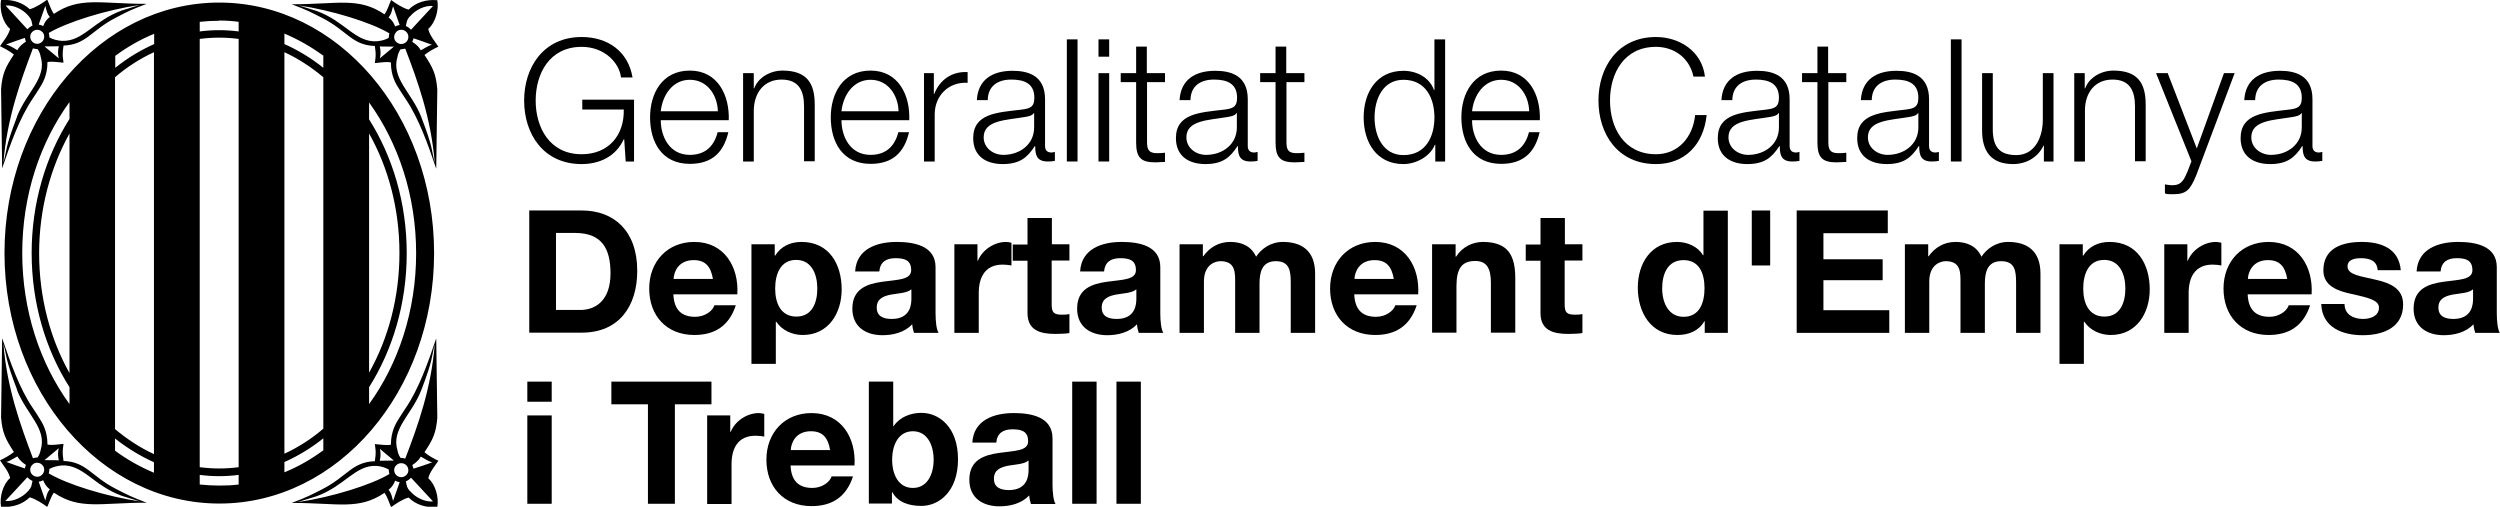 <svg width="296" height="60" viewBox="0 0 296 60" fill="none" xmlns="http://www.w3.org/2000/svg">
<g clip-path="url(#clip0_236_361)">
<path d="M75.07 19.122H74.083L73.906 16.488H73.855C72.893 18.565 70.944 19.426 68.867 19.426C64.31 19.426 62.057 15.83 62.057 11.904C62.057 7.978 64.335 4.382 68.867 4.382C71.906 4.382 74.362 6.028 74.893 9.169H73.526C73.349 7.497 71.627 5.547 68.867 5.547C65.044 5.547 63.424 8.738 63.424 11.904C63.424 15.07 65.044 18.261 68.867 18.261C72.058 18.261 73.931 16.007 73.855 12.968H68.943V11.803H75.07V19.148V19.122Z" fill="#010000"/>
<path d="M78.235 14.234C78.235 16.108 79.222 18.337 81.678 18.337C83.552 18.337 84.564 17.248 84.969 15.653H86.235C85.678 18.033 84.311 19.401 81.678 19.401C78.361 19.401 76.969 16.843 76.969 13.88C76.969 11.119 78.361 8.358 81.678 8.358C84.995 8.358 86.387 11.296 86.286 14.234H78.26H78.235ZM84.995 13.171C84.944 11.246 83.729 9.447 81.678 9.447C79.627 9.447 78.437 11.271 78.235 13.171H84.995Z" fill="#010000"/>
<path d="M87.982 8.662H89.248V10.461H89.299C89.755 9.194 91.173 8.358 92.641 8.358C95.578 8.358 96.464 9.903 96.464 12.385V19.097H95.198V12.588C95.198 10.79 94.616 9.422 92.54 9.422C90.464 9.422 89.299 10.967 89.248 13.019V19.122H87.982V8.662Z" fill="#010000"/>
<path d="M99.629 14.234C99.629 16.108 100.617 18.337 103.073 18.337C104.946 18.337 105.959 17.248 106.364 15.653H107.63C107.073 18.033 105.706 19.401 103.073 19.401C99.756 19.401 98.363 16.843 98.363 13.88C98.363 11.119 99.756 8.358 103.073 8.358C106.389 8.358 107.782 11.296 107.655 14.234H99.629ZM106.389 13.171C106.339 11.246 105.123 9.447 103.073 9.447C101.022 9.447 99.832 11.271 99.629 13.171H106.389Z" fill="#010000"/>
<path d="M109.402 8.662H110.567V11.119H110.618C111.276 9.447 112.694 8.434 114.567 8.535V9.802C112.263 9.675 110.668 11.372 110.668 13.55V19.122H109.402V8.662Z" fill="#010000"/>
<path d="M115.657 11.878C115.784 9.422 117.505 8.383 119.885 8.383C121.733 8.383 123.734 8.941 123.734 11.752V17.299C123.734 17.78 123.987 18.058 124.493 18.058C124.645 18.058 124.797 18.008 124.898 17.982V19.046C124.62 19.097 124.417 19.122 124.063 19.122C122.772 19.122 122.569 18.387 122.569 17.299H122.518C121.632 18.666 120.721 19.426 118.721 19.426C116.72 19.426 115.227 18.463 115.227 16.361C115.227 13.423 118.088 13.322 120.822 12.993C121.885 12.866 122.468 12.74 122.468 11.575C122.468 9.852 121.227 9.422 119.733 9.422C118.164 9.422 116.974 10.156 116.948 11.853H115.682L115.657 11.878ZM122.442 13.398H122.392C122.24 13.702 121.657 13.803 121.328 13.854C119.151 14.234 116.467 14.209 116.467 16.26C116.467 17.526 117.607 18.337 118.796 18.337C120.746 18.337 122.468 17.096 122.442 15.044V13.373V13.398Z" fill="#010000"/>
<path d="M126.314 4.661H127.58V19.122H126.314V4.661Z" fill="#010000"/>
<path d="M130.062 4.661H131.328V6.712H130.062V4.661ZM130.062 8.662H131.328V19.122H130.062V8.662Z" fill="#010000"/>
<path d="M135.81 8.662H137.936V9.726H135.81V16.767C135.81 17.602 135.936 18.084 136.848 18.134C137.202 18.134 137.582 18.134 137.936 18.084V19.173C137.556 19.173 137.177 19.224 136.797 19.224C135.101 19.224 134.518 18.666 134.518 16.868V9.726H132.695V8.662H134.518V5.521H135.784V8.662H135.81Z" fill="#010000"/>
<path d="M139.659 11.878C139.786 9.422 141.507 8.383 143.887 8.383C145.735 8.383 147.736 8.941 147.736 11.752V17.299C147.736 17.78 147.989 18.058 148.495 18.058C148.647 18.058 148.799 18.008 148.9 17.982V19.046C148.622 19.097 148.419 19.122 148.065 19.122C146.773 19.122 146.571 18.387 146.571 17.299H146.52C145.634 18.666 144.723 19.426 142.722 19.426C140.722 19.426 139.229 18.463 139.229 16.361C139.229 13.423 142.09 13.322 144.824 12.993C145.887 12.866 146.47 12.74 146.47 11.575C146.47 9.852 145.229 9.422 143.735 9.422C142.165 9.422 140.975 10.156 140.95 11.853H139.684L139.659 11.878ZM146.444 13.398H146.394C146.242 13.702 145.659 13.803 145.33 13.854C143.153 14.234 140.469 14.209 140.469 16.26C140.469 17.526 141.608 18.337 142.798 18.337C144.748 18.337 146.47 17.096 146.444 15.044V13.373V13.398Z" fill="#010000"/>
<path d="M152.317 8.662H154.444V9.726H152.317V16.767C152.317 17.602 152.444 18.084 153.355 18.134C153.71 18.134 154.09 18.134 154.444 18.084V19.173C154.064 19.173 153.685 19.224 153.305 19.224C151.608 19.224 151.026 18.666 151.026 16.868V9.726H149.203V8.662H151.026V5.521H152.292V8.662H152.317Z" fill="#010000"/>
<path d="M171.103 19.122H169.939V17.147H169.888C169.331 18.515 167.685 19.426 166.166 19.426C162.976 19.426 161.457 16.843 161.457 13.905C161.457 10.967 162.976 8.384 166.166 8.384C167.736 8.384 169.255 9.169 169.787 10.663H169.837V4.661H171.103V19.122ZM166.166 18.363C168.875 18.363 169.837 16.083 169.837 13.905C169.837 11.727 168.875 9.447 166.166 9.447C163.736 9.447 162.748 11.727 162.748 13.905C162.748 16.083 163.736 18.363 166.166 18.363Z" fill="#010000"/>
<path d="M174.293 14.234C174.293 16.108 175.281 18.337 177.737 18.337C179.61 18.337 180.623 17.248 181.028 15.653H182.294C181.737 18.033 180.37 19.401 177.737 19.401C174.42 19.401 173.027 16.843 173.027 13.88C173.027 11.119 174.42 8.358 177.737 8.358C181.053 8.358 182.421 11.296 182.319 14.234H174.293ZM181.053 13.171C181.003 11.246 179.787 9.447 177.737 9.447C175.686 9.447 174.496 11.271 174.293 13.171H181.053Z" fill="#010000"/>
<path d="M200.499 9.042C200.018 6.813 198.17 5.547 196.069 5.547C192.245 5.547 190.625 8.738 190.625 11.904C190.625 15.07 192.245 18.261 196.069 18.261C198.752 18.261 200.449 16.184 200.702 13.626H202.069C201.689 17.172 199.436 19.426 196.069 19.426C191.511 19.426 189.258 15.83 189.258 11.904C189.258 7.978 191.536 4.382 196.069 4.382C198.803 4.382 201.512 6.028 201.866 9.067H200.499V9.042Z" fill="#010000"/>
<path d="M203.815 11.878C203.942 9.422 205.663 8.383 208.043 8.383C209.892 8.383 211.892 8.941 211.892 11.752V17.299C211.892 17.78 212.145 18.058 212.651 18.058C212.803 18.058 212.955 18.008 213.056 17.982V19.046C212.778 19.097 212.575 19.122 212.221 19.122C210.93 19.122 210.727 18.387 210.727 17.299H210.677C209.79 18.666 208.879 19.426 206.879 19.426C204.879 19.426 203.385 18.463 203.385 16.361C203.385 13.423 206.246 13.322 208.98 12.993C210.044 12.866 210.626 12.74 210.626 11.575C210.626 9.852 209.385 9.422 207.891 9.422C206.322 9.422 205.132 10.156 205.106 11.853H203.841L203.815 11.878ZM210.626 13.398H210.575C210.423 13.702 209.841 13.803 209.512 13.854C207.334 14.234 204.651 14.209 204.651 16.26C204.651 17.526 205.79 18.337 206.98 18.337C208.93 18.337 210.651 17.096 210.626 15.044V13.373V13.398Z" fill="#010000"/>
<path d="M216.476 8.662H218.602V9.726H216.476V16.767C216.476 17.602 216.602 18.084 217.514 18.134C217.868 18.134 218.248 18.134 218.602 18.084V19.173C218.223 19.173 217.843 19.224 217.463 19.224C215.767 19.224 215.184 18.666 215.184 16.868V9.726H213.361V8.662H215.184V5.521H216.45V8.662H216.476Z" fill="#010000"/>
<path d="M220.323 11.878C220.45 9.422 222.171 8.383 224.551 8.383C226.399 8.383 228.4 8.941 228.4 11.752V17.299C228.4 17.78 228.653 18.058 229.159 18.058C229.311 18.058 229.463 18.008 229.564 17.982V19.046C229.286 19.097 229.083 19.122 228.729 19.122C227.438 19.122 227.235 18.387 227.235 17.299H227.184C226.298 18.666 225.387 19.426 223.387 19.426C221.386 19.426 219.893 18.463 219.893 16.361C219.893 13.423 222.754 13.322 225.488 12.993C226.551 12.866 227.134 12.74 227.134 11.575C227.134 9.852 225.893 9.422 224.399 9.422C222.83 9.422 221.64 10.156 221.614 11.853H220.348L220.323 11.878ZM227.134 13.398H227.083C226.931 13.702 226.349 13.803 226.02 13.854C223.842 14.234 221.159 14.209 221.159 16.26C221.159 17.526 222.298 18.337 223.488 18.337C225.437 18.337 227.159 17.096 227.134 15.044V13.373V13.398Z" fill="#010000"/>
<path d="M230.982 4.661H232.248V19.122H230.982V4.661Z" fill="#010000"/>
<path d="M243.161 19.122H241.997V17.248H241.946C241.288 18.641 239.895 19.426 238.351 19.426C235.718 19.426 234.68 17.881 234.68 15.45V8.662H235.946V15.475C235.996 17.349 236.705 18.362 238.731 18.362C240.908 18.362 241.87 16.286 241.87 14.158V8.662H243.136V19.122H243.161Z" fill="#010000"/>
<path d="M245.566 8.662H246.832V10.461H246.883C247.339 9.194 248.757 8.358 250.225 8.358C253.162 8.358 254.048 9.903 254.048 12.385V19.097H252.782V12.588C252.782 10.79 252.2 9.422 250.124 9.422C248.048 9.422 246.883 10.967 246.858 13.019V19.122H245.592V8.662H245.566Z" fill="#010000"/>
<path d="M255.289 8.662H256.656L260.1 17.577L263.315 8.662H264.581L260.049 20.718C259.315 22.491 258.884 22.997 257.289 22.997C256.783 22.997 256.53 22.997 256.327 22.896V21.832C256.631 21.883 256.909 21.933 257.188 21.933C258.327 21.933 258.58 21.275 259.011 20.287L259.467 19.097L255.289 8.687V8.662Z" fill="#010000"/>
<path d="M265.719 11.878C265.846 9.422 267.568 8.383 269.948 8.383C271.796 8.383 273.796 8.941 273.796 11.752V17.299C273.796 17.78 274.049 18.058 274.556 18.058C274.708 18.058 274.859 18.008 274.961 17.982V19.046C274.682 19.097 274.48 19.122 274.125 19.122C272.834 19.122 272.631 18.387 272.631 17.299H272.581C271.695 18.666 270.783 19.426 268.783 19.426C266.783 19.426 265.289 18.463 265.289 16.361C265.289 13.423 268.15 13.322 270.884 12.993C271.948 12.866 272.53 12.74 272.53 11.575C272.53 9.852 271.29 9.422 269.796 9.422C268.226 9.422 267.036 10.156 267.011 11.853H265.745L265.719 11.878ZM272.53 13.398H272.48C272.328 13.702 271.745 13.803 271.416 13.854C269.239 14.234 266.555 14.209 266.555 16.26C266.555 17.526 267.694 18.337 268.884 18.337C270.834 18.337 272.556 17.096 272.53 15.044V13.373V13.398Z" fill="#010000"/>
<path d="M62.664 24.922H68.892C72.64 24.922 75.45 27.278 75.45 32.065C75.45 36.244 73.298 39.384 68.892 39.384H62.664V24.922ZM65.854 36.7H68.69C70.538 36.7 72.285 35.56 72.285 32.368C72.285 29.456 71.272 27.582 68.108 27.582H65.829V36.7H65.854Z" fill="#010000"/>
<path d="M79.728 34.85C79.804 36.674 80.69 37.51 82.311 37.51C83.475 37.51 84.387 36.8 84.589 36.142H87.121C86.311 38.624 84.589 39.662 82.209 39.662C78.918 39.662 76.867 37.383 76.867 34.166C76.867 30.95 79.045 28.645 82.209 28.645C85.779 28.645 87.501 31.634 87.299 34.85H79.754H79.728ZM84.412 33.027C84.159 31.558 83.526 30.798 82.133 30.798C80.311 30.798 79.779 32.216 79.754 33.027H84.437H84.412Z" fill="#010000"/>
<path d="M88.996 28.924H91.73V30.266H91.781C92.465 29.152 93.604 28.645 94.895 28.645C98.187 28.645 99.655 31.304 99.655 34.268C99.655 37.054 98.111 39.662 95.047 39.662C93.781 39.662 92.591 39.105 91.908 38.092H91.857V43.081H88.971V28.924H88.996ZM96.769 34.166C96.769 32.495 96.111 30.773 94.262 30.773C92.414 30.773 91.781 32.444 91.781 34.166C91.781 35.889 92.439 37.484 94.288 37.484C96.136 37.484 96.769 35.863 96.769 34.166Z" fill="#010000"/>
<path d="M101.249 32.14C101.401 29.456 103.832 28.645 106.161 28.645C108.237 28.645 110.769 29.101 110.769 31.634V37.079C110.769 38.041 110.87 38.978 111.123 39.409H108.212C108.11 39.08 108.034 38.751 108.009 38.396C107.098 39.358 105.756 39.688 104.49 39.688C102.515 39.688 100.92 38.7 100.92 36.547C100.92 34.166 102.692 33.609 104.49 33.356C106.262 33.103 107.883 33.153 107.883 31.988C107.883 30.747 107.022 30.57 106.009 30.57C104.92 30.57 104.211 31.026 104.11 32.14H101.224H101.249ZM107.883 34.268C107.401 34.698 106.389 34.724 105.503 34.876C104.616 35.053 103.806 35.357 103.806 36.42C103.806 37.484 104.642 37.763 105.579 37.763C107.832 37.763 107.908 35.99 107.908 35.357V34.293L107.883 34.268Z" fill="#010000"/>
<path d="M112.998 28.924H115.732V30.874H115.783C116.315 29.557 117.733 28.645 119.125 28.645C119.328 28.645 119.581 28.696 119.758 28.746V31.431C119.505 31.38 119.075 31.33 118.72 31.33C116.619 31.33 115.884 32.849 115.884 34.698V39.409H112.998V28.949V28.924Z" fill="#010000"/>
<path d="M124.518 28.924H126.62V30.849H124.518V36.041C124.518 37.003 124.771 37.257 125.733 37.257C126.037 37.257 126.316 37.257 126.62 37.181V39.435C126.139 39.511 125.506 39.536 124.949 39.536C123.176 39.536 121.657 39.131 121.657 37.054V30.874H119.91V28.949H121.657V25.809H124.543V28.949L124.518 28.924Z" fill="#010000"/>
<path d="M127.886 32.14C128.038 29.456 130.468 28.645 132.798 28.645C134.874 28.645 137.38 29.101 137.38 31.634V37.079C137.38 38.041 137.481 38.978 137.735 39.409H134.823C134.722 39.08 134.646 38.751 134.62 38.396C133.709 39.358 132.367 39.688 131.101 39.688C129.126 39.688 127.531 38.7 127.531 36.547C127.531 34.166 129.304 33.609 131.101 33.356C132.873 33.103 134.494 33.153 134.494 31.988C134.494 30.747 133.633 30.57 132.62 30.57C131.532 30.57 130.823 31.026 130.721 32.14H127.835H127.886ZM134.519 34.268C134.038 34.698 133.025 34.724 132.139 34.876C131.253 35.053 130.443 35.357 130.443 36.42C130.443 37.484 131.278 37.763 132.215 37.763C134.469 37.763 134.545 35.99 134.545 35.357V34.293L134.519 34.268Z" fill="#010000"/>
<path d="M139.709 28.924H142.418V30.342H142.469C143.228 29.278 144.317 28.645 145.659 28.645C147.001 28.645 148.14 29.126 148.722 30.393C149.33 29.481 150.419 28.645 151.887 28.645C154.115 28.645 155.71 29.683 155.71 32.393V39.409H152.824V33.483C152.824 32.09 152.697 30.924 151.052 30.924C149.406 30.924 149.127 32.267 149.127 33.584V39.409H146.241V33.533C146.241 32.318 146.317 30.924 144.494 30.924C143.937 30.924 142.545 31.279 142.545 33.331V39.409H139.658V28.949L139.709 28.924Z" fill="#010000"/>
<path d="M160.343 34.85C160.419 36.674 161.306 37.51 162.926 37.51C164.091 37.51 165.002 36.8 165.205 36.142H167.736C166.926 38.624 165.205 39.662 162.825 39.662C159.533 39.662 157.482 37.383 157.482 34.166C157.482 30.95 159.66 28.645 162.825 28.645C166.395 28.645 168.116 31.634 167.914 34.85H160.369H160.343ZM165.027 33.027C164.774 31.558 164.141 30.798 162.749 30.798C160.926 30.798 160.394 32.216 160.369 33.027H165.053H165.027Z" fill="#010000"/>
<path d="M169.609 28.924H172.344V30.393H172.394C173.129 29.227 174.369 28.645 175.584 28.645C178.648 28.645 179.408 30.367 179.408 32.951V39.384H176.521V33.483C176.521 31.76 176.015 30.899 174.673 30.899C173.103 30.899 172.445 31.76 172.445 33.888V39.384H169.559V28.924H169.609Z" fill="#010000"/>
<path d="M185.256 28.924H187.358V30.849H185.256V36.041C185.256 37.003 185.51 37.257 186.472 37.257C186.776 37.257 187.054 37.257 187.358 37.181V39.435C186.877 39.511 186.244 39.536 185.687 39.536C183.915 39.536 182.395 39.131 182.395 37.054V30.874H180.648V28.949H182.395V25.809H185.282V28.949L185.256 28.924Z" fill="#010000"/>
<path d="M201.841 38.041H201.79C201.132 39.181 199.942 39.662 198.6 39.662C195.435 39.662 193.916 36.952 193.916 34.065C193.916 31.178 195.486 28.645 198.549 28.645C199.79 28.645 201.005 29.177 201.638 30.215H201.689V24.947H204.575V39.409H201.841V38.067V38.041ZM199.334 30.798C197.461 30.798 196.802 32.419 196.802 34.141C196.802 35.863 197.562 37.51 199.334 37.51C201.233 37.51 201.815 35.838 201.815 34.116C201.815 32.393 201.208 30.798 199.334 30.798Z" fill="#010000"/>
<path d="M207.41 24.922H209.588V31.431H207.41V24.922Z" fill="#010000"/>
<path d="M212.703 24.922H223.514V27.607H215.893V30.697H222.907V33.179H215.893V36.725H223.691V39.41H212.728V24.948L212.703 24.922Z" fill="#010000"/>
<path d="M225.59 28.924H228.299V30.342H228.349C229.109 29.278 230.198 28.645 231.54 28.645C232.881 28.645 234.021 29.126 234.603 30.393C235.211 29.481 236.299 28.645 237.768 28.645C239.996 28.645 241.591 29.683 241.591 32.393V39.409H238.705V33.483C238.705 32.09 238.578 30.924 236.932 30.924C235.287 30.924 235.008 32.267 235.008 33.584V39.409H232.122V33.533C232.122 32.318 232.198 30.924 230.375 30.924C229.818 30.924 228.425 31.279 228.425 33.331V39.409H225.539V28.949L225.59 28.924Z" fill="#010000"/>
<path d="M243.869 28.924H246.603V30.266H246.654C247.338 29.152 248.477 28.645 249.768 28.645C253.06 28.645 254.528 31.304 254.528 34.268C254.528 37.054 252.984 39.662 249.92 39.662C248.654 39.662 247.464 39.105 246.781 38.092H246.73V43.081H243.844V28.924H243.869ZM251.642 34.166C251.642 32.495 250.984 30.773 249.135 30.773C247.287 30.773 246.654 32.444 246.654 34.166C246.654 35.889 247.312 37.484 249.161 37.484C251.009 37.484 251.642 35.863 251.642 34.166Z" fill="#010000"/>
<path d="M256.25 28.924H258.984V30.874H259.035C259.567 29.557 260.985 28.645 262.377 28.645C262.58 28.645 262.833 28.696 263.01 28.746V31.431C262.757 31.38 262.326 31.33 261.972 31.33C259.871 31.33 259.136 32.849 259.136 34.698V39.409H256.25V28.949V28.924Z" fill="#010000"/>
<path d="M266.125 34.85C266.201 36.674 267.087 37.51 268.707 37.51C269.872 37.51 270.783 36.8 270.986 36.142H273.518C272.708 38.624 270.986 39.662 268.606 39.662C265.314 39.662 263.264 37.383 263.264 34.166C263.264 30.95 265.441 28.645 268.606 28.645C272.176 28.645 273.897 31.634 273.695 34.85H266.15H266.125ZM270.809 33.027C270.555 31.558 269.922 30.798 268.53 30.798C266.707 30.798 266.175 32.216 266.15 33.027H270.834H270.809Z" fill="#010000"/>
<path d="M277.594 35.99C277.594 37.256 278.657 37.763 279.796 37.763C280.632 37.763 281.67 37.434 281.67 36.42C281.67 35.559 280.48 35.255 278.404 34.8C276.733 34.445 275.087 33.837 275.087 32.014C275.087 29.329 277.391 28.645 279.645 28.645C281.898 28.645 284.025 29.405 284.252 31.988H281.518C281.442 30.874 280.581 30.57 279.543 30.57C278.885 30.57 277.948 30.697 277.948 31.532C277.948 32.571 279.569 32.697 281.214 33.103C282.885 33.483 284.531 34.09 284.531 36.041C284.531 38.801 282.151 39.688 279.746 39.688C277.341 39.688 274.935 38.776 274.834 35.99H277.568H277.594Z" fill="#010000"/>
<path d="M286.126 32.14C286.278 29.456 288.708 28.645 291.038 28.645C293.114 28.645 295.62 29.101 295.62 31.634V37.079C295.62 38.041 295.722 38.978 295.975 39.409H293.063C292.962 39.08 292.886 38.751 292.861 38.396C291.949 39.358 290.607 39.688 289.341 39.688C287.367 39.688 285.771 38.7 285.771 36.547C285.771 34.166 287.544 33.609 289.341 33.356C291.114 33.103 292.734 33.153 292.734 31.988C292.734 30.747 291.873 30.57 290.861 30.57C289.772 30.57 289.063 31.026 288.962 32.14H286.075H286.126ZM292.785 34.268C292.304 34.698 291.291 34.724 290.405 34.876C289.519 35.053 288.708 35.357 288.708 36.42C288.708 37.484 289.544 37.763 290.481 37.763C292.734 37.763 292.81 35.99 292.81 35.357V34.293L292.785 34.268Z" fill="#010000"/>
<path d="M65.322 47.565H62.435V45.184H65.322V47.565ZM62.435 49.186H65.322V59.646H62.435V49.186Z" fill="#010000"/>
<path d="M76.716 47.869H72.387V45.184H84.236V47.869H79.906V59.646H76.716V47.869Z" fill="#010000"/>
<path d="M83.728 49.185H86.463V51.136H86.514C87.045 49.819 88.463 48.907 89.856 48.907C90.058 48.907 90.311 48.957 90.489 49.008V51.693C90.235 51.642 89.805 51.591 89.451 51.591C87.349 51.591 86.615 53.111 86.615 54.96V59.671H83.728V49.211V49.185Z" fill="#010000"/>
<path d="M93.603 55.112C93.679 56.935 94.565 57.771 96.186 57.771C97.35 57.771 98.262 57.062 98.464 56.404H100.996C100.186 58.886 98.464 59.924 96.084 59.924C92.793 59.924 90.742 57.645 90.742 54.428C90.742 51.212 92.92 48.907 96.084 48.907C99.654 48.907 101.376 51.895 101.173 55.112H93.629H93.603ZM98.287 53.288C98.034 51.819 97.401 51.059 96.008 51.059C94.186 51.059 93.654 52.478 93.629 53.288H98.312H98.287Z" fill="#010000"/>
<path d="M102.871 45.184H105.757V50.452H105.808C106.517 49.388 107.808 48.882 109.099 48.882C111.176 48.882 113.429 50.553 113.429 54.378C113.429 58.202 111.176 59.899 109.099 59.899C107.555 59.899 106.289 59.443 105.656 58.278H105.605V59.62H102.871V45.159V45.184ZM108.087 51.06C106.39 51.06 105.631 52.656 105.631 54.428C105.631 56.201 106.39 57.772 108.087 57.772C109.783 57.772 110.543 56.176 110.543 54.428C110.543 52.681 109.783 51.06 108.087 51.06Z" fill="#010000"/>
<path d="M115.124 52.402C115.276 49.717 117.706 48.907 120.036 48.907C122.112 48.907 124.618 49.363 124.618 51.895V57.341C124.618 58.303 124.72 59.24 124.973 59.671H122.061C121.96 59.342 121.884 59.012 121.859 58.658C120.947 59.62 119.605 59.949 118.339 59.949C116.365 59.949 114.77 58.962 114.77 56.809C114.77 54.428 116.542 53.871 118.339 53.618C120.112 53.364 121.732 53.415 121.732 52.25C121.732 51.009 120.871 50.832 119.859 50.832C118.77 50.832 118.061 51.288 117.96 52.402H115.073H115.124ZM121.757 54.529C121.276 54.96 120.264 54.985 119.378 55.137C118.491 55.315 117.681 55.618 117.681 56.682C117.681 57.746 118.517 58.025 119.453 58.025C121.707 58.025 121.783 56.252 121.783 55.618V54.555L121.757 54.529Z" fill="#010000"/>
<path d="M126.949 45.184H129.836V59.646H126.949V45.184Z" fill="#010000"/>
<path d="M132.189 45.184H135.076V59.646H132.189V45.184Z" fill="#010000"/>
<path fill-rule="evenodd" clip-rule="evenodd" d="M3.367 1.874C3.747 2.305 3.722 2.457 3.848 3.039C3.671 3.09 3.393 3.292 3.241 3.47L0.658 0.658C1.62 0.557 2.76 1.14 3.367 1.874ZM4.988 3.748C5.317 4.078 5.317 4.609 4.988 4.939C4.659 5.268 4.127 5.268 3.823 4.939C3.494 4.609 3.494 4.078 3.823 3.774C4.152 3.444 4.684 3.444 4.988 3.774V3.748ZM5.368 0.709C5.469 0.962 5.519 1.595 5.899 2.001C5.393 2.431 5.292 2.659 5.114 3.09C4.937 2.988 4.76 2.938 4.583 2.912L5.368 0.684V0.709ZM16.558 0.582L14.432 1.241C11.064 2.457 9.849 4.964 7.292 4.837C6.76 4.787 6.304 4.685 5.849 4.432C5.849 4.255 5.823 4.078 5.773 3.9C7.925 2.634 12.558 1.165 16.558 0.582ZM6.937 6.889L5.266 5.496C6.431 5.496 6.963 5.471 6.963 5.471C6.76 6.357 6.963 6.889 6.963 6.889H6.937ZM2.025 13.803C0.582 17.552 0.836 17.678 0.405 19.248C0.836 14.006 2.405 9.675 3.899 5.724C3.899 5.724 4.254 5.825 4.431 5.8C4.735 6.154 4.811 6.686 4.811 6.686C5.595 9.244 3.14 10.89 2 13.829L2.025 13.803ZM0.709 5.268C1.063 5.116 2.937 4.483 2.937 4.483L3.064 4.939C2.405 5.319 2.076 5.85 2.076 5.926C1.95 5.926 1.215 5.369 0.709 5.268ZM1.19 3.419C1.013 4.154 0.405 4.863 0 5.471C0.532 5.724 1.19 6.078 1.646 6.458C0.633 7.978 0.279 8.712 0.127 10.536L0.253 19.932C1.215 17.096 2.304 13.98 3.874 11.676C4.329 11.017 4.405 10.84 4.659 10.46C4.962 9.979 5.621 9.016 5.621 7.345C6.178 7.243 6.861 7.37 7.52 7.421C7.444 6.712 7.342 6.56 7.52 5.395C10.229 5.293 10.76 3.622 13.697 2.102C15.039 1.393 15.596 1.114 17.369 0.456C11.874 0.456 9.444 -0.431 6.38 1.646C6.026 1.165 5.849 0.506 5.595 -0.051C5.165 0.278 4.228 0.912 3.519 1.089C2.709 0.329 1.519 -0.101 0.127 -0C-0.076 1.14 0.304 2.659 1.19 3.419ZM3.367 58.1C3.747 57.67 3.722 57.518 3.848 56.935C3.671 56.885 3.393 56.682 3.241 56.505L0.633 59.316C1.595 59.417 2.734 58.835 3.342 58.126L3.367 58.1ZM4.988 56.201C5.317 55.871 5.317 55.34 4.988 55.036C4.659 54.706 4.127 54.706 3.823 55.036C3.494 55.365 3.494 55.897 3.823 56.201C4.152 56.53 4.684 56.53 4.988 56.201ZM5.368 59.24C5.469 58.987 5.519 58.354 5.899 57.948C5.393 57.518 5.292 57.264 5.114 56.859C4.937 56.961 4.76 57.011 4.583 57.037L5.368 59.265V59.24ZM16.558 59.367L14.432 58.708C11.064 57.492 9.849 54.96 7.292 55.112C6.76 55.162 6.304 55.289 5.849 55.517C5.849 55.694 5.823 55.871 5.773 56.049C7.925 57.34 12.583 58.784 16.558 59.367ZM6.937 53.086L5.266 54.479C6.431 54.479 6.963 54.504 6.963 54.504C6.76 53.617 6.963 53.086 6.963 53.086H6.937ZM2.025 46.146C0.582 42.398 0.836 42.271 0.405 40.726C0.836 45.969 2.405 50.3 3.899 54.251C3.899 54.251 4.254 54.149 4.431 54.175C4.735 53.795 4.811 53.288 4.811 53.288C5.595 50.73 3.14 49.084 2 46.146H2.025ZM0.709 54.681C1.063 54.833 2.937 55.466 2.937 55.466L3.064 55.036C2.405 54.63 2.076 54.124 2.076 54.048C1.95 54.048 1.215 54.605 0.709 54.706V54.681ZM1.19 56.555C1.013 55.821 0.405 55.112 0 54.504C0.532 54.251 1.19 53.896 1.646 53.516C0.658 51.996 0.279 51.262 0.127 49.438L0.253 40.042C1.215 42.879 2.304 45.994 3.874 48.299C4.329 48.957 4.405 49.109 4.659 49.514C4.962 49.996 5.621 50.958 5.621 52.63C6.178 52.756 6.861 52.604 7.52 52.554C7.444 53.263 7.342 53.415 7.52 54.58C10.229 54.681 10.76 56.353 13.697 57.872C15.039 58.556 15.596 58.86 17.369 59.519C11.874 59.519 9.444 60.405 6.38 58.328C6.026 58.809 5.849 59.468 5.595 60.025C5.165 59.696 4.228 59.063 3.519 58.886C2.709 59.671 1.519 60.127 0.127 60C-0.076 58.886 0.329 57.366 1.19 56.606V56.555ZM48.536 1.925C48.156 2.355 48.181 2.507 48.055 3.09C48.232 3.14 48.511 3.343 48.662 3.52L51.27 0.709C50.308 0.608 49.169 1.19 48.561 1.925H48.536ZM46.915 3.799C46.586 4.128 46.586 4.66 46.915 4.964C47.245 5.293 47.776 5.293 48.105 4.964C48.434 4.635 48.434 4.103 48.105 3.774C47.776 3.444 47.245 3.444 46.915 3.774V3.799ZM46.536 0.76C46.434 1.013 46.384 1.646 46.004 2.051C46.51 2.482 46.612 2.71 46.789 3.14C46.966 3.039 47.143 2.988 47.321 2.963L46.536 0.734V0.76ZM35.345 0.633L37.472 1.292C40.839 2.507 42.054 5.015 44.586 4.888C45.143 4.837 45.574 4.736 46.029 4.483C46.029 4.305 46.055 4.128 46.105 3.951C43.953 2.659 39.294 1.216 35.319 0.633H35.345ZM44.966 6.914L46.637 5.521C45.472 5.521 44.966 5.496 44.966 5.496C45.168 6.382 44.966 6.914 44.966 6.914ZM49.878 13.854C51.321 17.602 51.068 17.729 51.473 19.274C51.042 14.031 49.498 9.7 47.979 5.749C47.979 5.749 47.624 5.85 47.447 5.825C47.143 6.18 47.067 6.712 47.067 6.712C46.282 9.27 48.738 10.916 49.878 13.854ZM51.194 5.319C50.84 5.167 48.966 4.533 48.966 4.533L48.814 4.964C49.473 5.344 49.802 5.876 49.802 5.952C49.928 5.952 50.663 5.395 51.169 5.293L51.194 5.319ZM50.713 3.47C50.89 4.204 51.498 4.913 51.903 5.521C51.371 5.774 50.713 6.129 50.258 6.509C51.27 8.029 51.625 8.763 51.777 10.587L51.65 19.983C50.688 17.146 49.599 14.031 48.029 11.726C47.574 11.068 47.498 10.89 47.245 10.511C46.941 10.029 46.282 9.067 46.282 7.395C45.725 7.269 45.042 7.421 44.383 7.471C44.459 6.762 44.561 6.61 44.383 5.445C41.674 5.344 41.143 3.672 38.206 2.153C36.864 1.469 36.307 1.165 34.535 0.506C40.029 0.506 42.459 -0.38 45.523 1.697C45.877 1.216 46.055 0.557 46.308 -0C46.738 0.329 47.675 0.962 48.384 1.14C49.194 0.329 50.384 -0.101 51.777 0.025C51.979 1.14 51.574 2.659 50.713 3.419V3.47ZM48.536 58.151C48.156 57.72 48.181 57.569 48.055 56.986C48.232 56.935 48.511 56.733 48.662 56.555L51.27 59.367C50.308 59.468 49.169 58.886 48.561 58.151H48.536ZM46.915 56.252C46.586 55.922 46.586 55.39 46.915 55.086C47.245 54.757 47.776 54.757 48.105 55.086C48.434 55.416 48.434 55.947 48.105 56.252C47.776 56.581 47.245 56.581 46.915 56.252ZM46.536 59.291C46.434 59.037 46.384 58.404 46.004 57.999C46.51 57.569 46.612 57.315 46.789 56.91C46.966 57.011 47.143 57.062 47.321 57.087L46.536 59.316V59.291ZM35.345 59.417L37.472 58.759C40.839 57.543 42.054 55.036 44.586 55.162C45.143 55.213 45.574 55.34 46.029 55.593C46.029 55.77 46.055 55.947 46.105 56.125C43.953 57.416 39.294 58.86 35.319 59.443L35.345 59.417ZM44.966 53.136L46.637 54.529C45.472 54.554 44.966 54.554 44.966 54.554C45.168 53.668 44.966 53.136 44.966 53.136ZM49.878 46.197C51.321 42.448 51.068 42.322 51.473 40.777C51.042 46.019 49.498 50.35 47.979 54.301C47.979 54.301 47.624 54.2 47.447 54.225C47.143 53.871 47.067 53.339 47.067 53.339C46.282 50.781 48.738 49.135 49.878 46.197ZM51.194 54.732C50.84 54.884 48.966 55.492 48.966 55.492L48.814 55.061C49.473 54.656 49.802 54.149 49.802 54.073C49.928 54.073 50.663 54.63 51.169 54.732H51.194ZM50.713 56.606C50.89 55.871 51.498 55.162 51.903 54.554C51.371 54.301 50.713 53.947 50.258 53.541C51.27 52.022 51.625 51.287 51.777 49.464L51.65 40.067C50.688 42.904 49.599 46.019 48.029 48.324C47.574 48.983 47.498 49.16 47.245 49.54C46.941 50.021 46.282 50.983 46.282 52.655C45.725 52.756 45.042 52.63 44.383 52.579C44.459 53.288 44.561 53.44 44.383 54.605C41.674 54.706 41.143 56.378 38.206 57.898C36.864 58.582 36.307 58.886 34.535 59.544C40.029 59.544 42.459 60.43 45.523 58.354C45.877 58.835 46.055 59.493 46.308 60.05C46.738 59.721 47.675 59.088 48.384 58.911C49.194 59.721 50.384 60.152 51.777 60.025C51.979 58.911 51.574 57.391 50.713 56.631V56.606ZM43.7 45.842C46.485 41.435 48.156 35.939 48.156 29.987C48.156 24.035 46.485 18.539 43.7 14.132V12.132C47.169 16.944 49.27 23.174 49.27 29.987C49.27 36.8 47.169 43.056 43.7 47.843V45.842ZM33.674 55.947V54.706C35.319 53.972 36.864 53.035 38.282 51.895V53.313C36.839 54.377 35.294 55.264 33.674 55.922V55.947ZM25.952 57.492C25.167 57.492 24.407 57.442 23.648 57.366V56.226C24.407 56.327 25.167 56.378 25.952 56.378C26.736 56.378 27.496 56.327 28.256 56.226V57.366C27.496 57.467 26.711 57.492 25.952 57.492ZM13.621 53.339V51.92C15.065 53.06 16.609 53.997 18.229 54.732V55.973C16.609 55.289 15.065 54.428 13.621 53.364V53.339ZM2.633 29.962C2.633 23.124 4.735 16.893 8.229 12.081V14.082C5.418 18.514 3.747 24.01 3.747 29.962C3.747 35.914 5.418 41.435 8.229 45.842V47.843C4.735 43.031 2.633 36.775 2.633 29.962ZM18.255 3.976V5.217C16.609 5.952 15.065 6.889 13.647 8.029V6.61C15.09 5.547 16.634 4.66 18.255 4.002V3.976ZM25.952 2.431C26.736 2.431 27.496 2.482 28.256 2.583V3.723C27.496 3.622 26.711 3.571 25.952 3.571C25.192 3.571 24.407 3.622 23.648 3.723V2.583C24.407 2.507 25.167 2.457 25.952 2.457V2.431ZM38.282 6.61V8.029C36.864 6.889 35.319 5.952 33.674 5.217V3.976C35.294 4.66 36.839 5.547 38.282 6.585V6.61ZM43.7 15.804C45.979 19.856 47.295 24.719 47.295 29.962C47.295 35.205 45.979 40.067 43.7 44.12V15.804ZM33.674 6.18C35.319 6.94 36.864 7.953 38.282 9.143V50.755C36.864 51.971 35.319 52.959 33.674 53.719V6.18ZM23.648 4.609C24.407 4.508 25.167 4.457 25.952 4.457C26.736 4.457 27.496 4.508 28.256 4.609V55.314C27.496 55.416 26.711 55.466 25.952 55.466C25.192 55.466 24.407 55.416 23.648 55.314V4.609ZM13.621 9.143C15.039 7.927 16.584 6.94 18.229 6.18V53.769C16.584 53.01 15.039 51.996 13.621 50.806V9.143ZM8.229 44.17C5.95 40.118 4.633 35.23 4.633 29.987C4.633 24.744 5.975 19.856 8.229 15.804V44.196V44.17ZM25.952 0.304C11.9 0.304 0.532 13.575 0.532 29.962C0.532 46.349 11.925 59.62 25.977 59.62C40.029 59.62 51.397 46.349 51.397 29.962C51.397 13.575 40.003 0.304 25.952 0.304Z" fill="#010000"/>
</g>
<defs>
<clipPath id="clip0_236_361">
<rect width="296" height="60" fill="white"/>
</clipPath>
</defs>
</svg>
